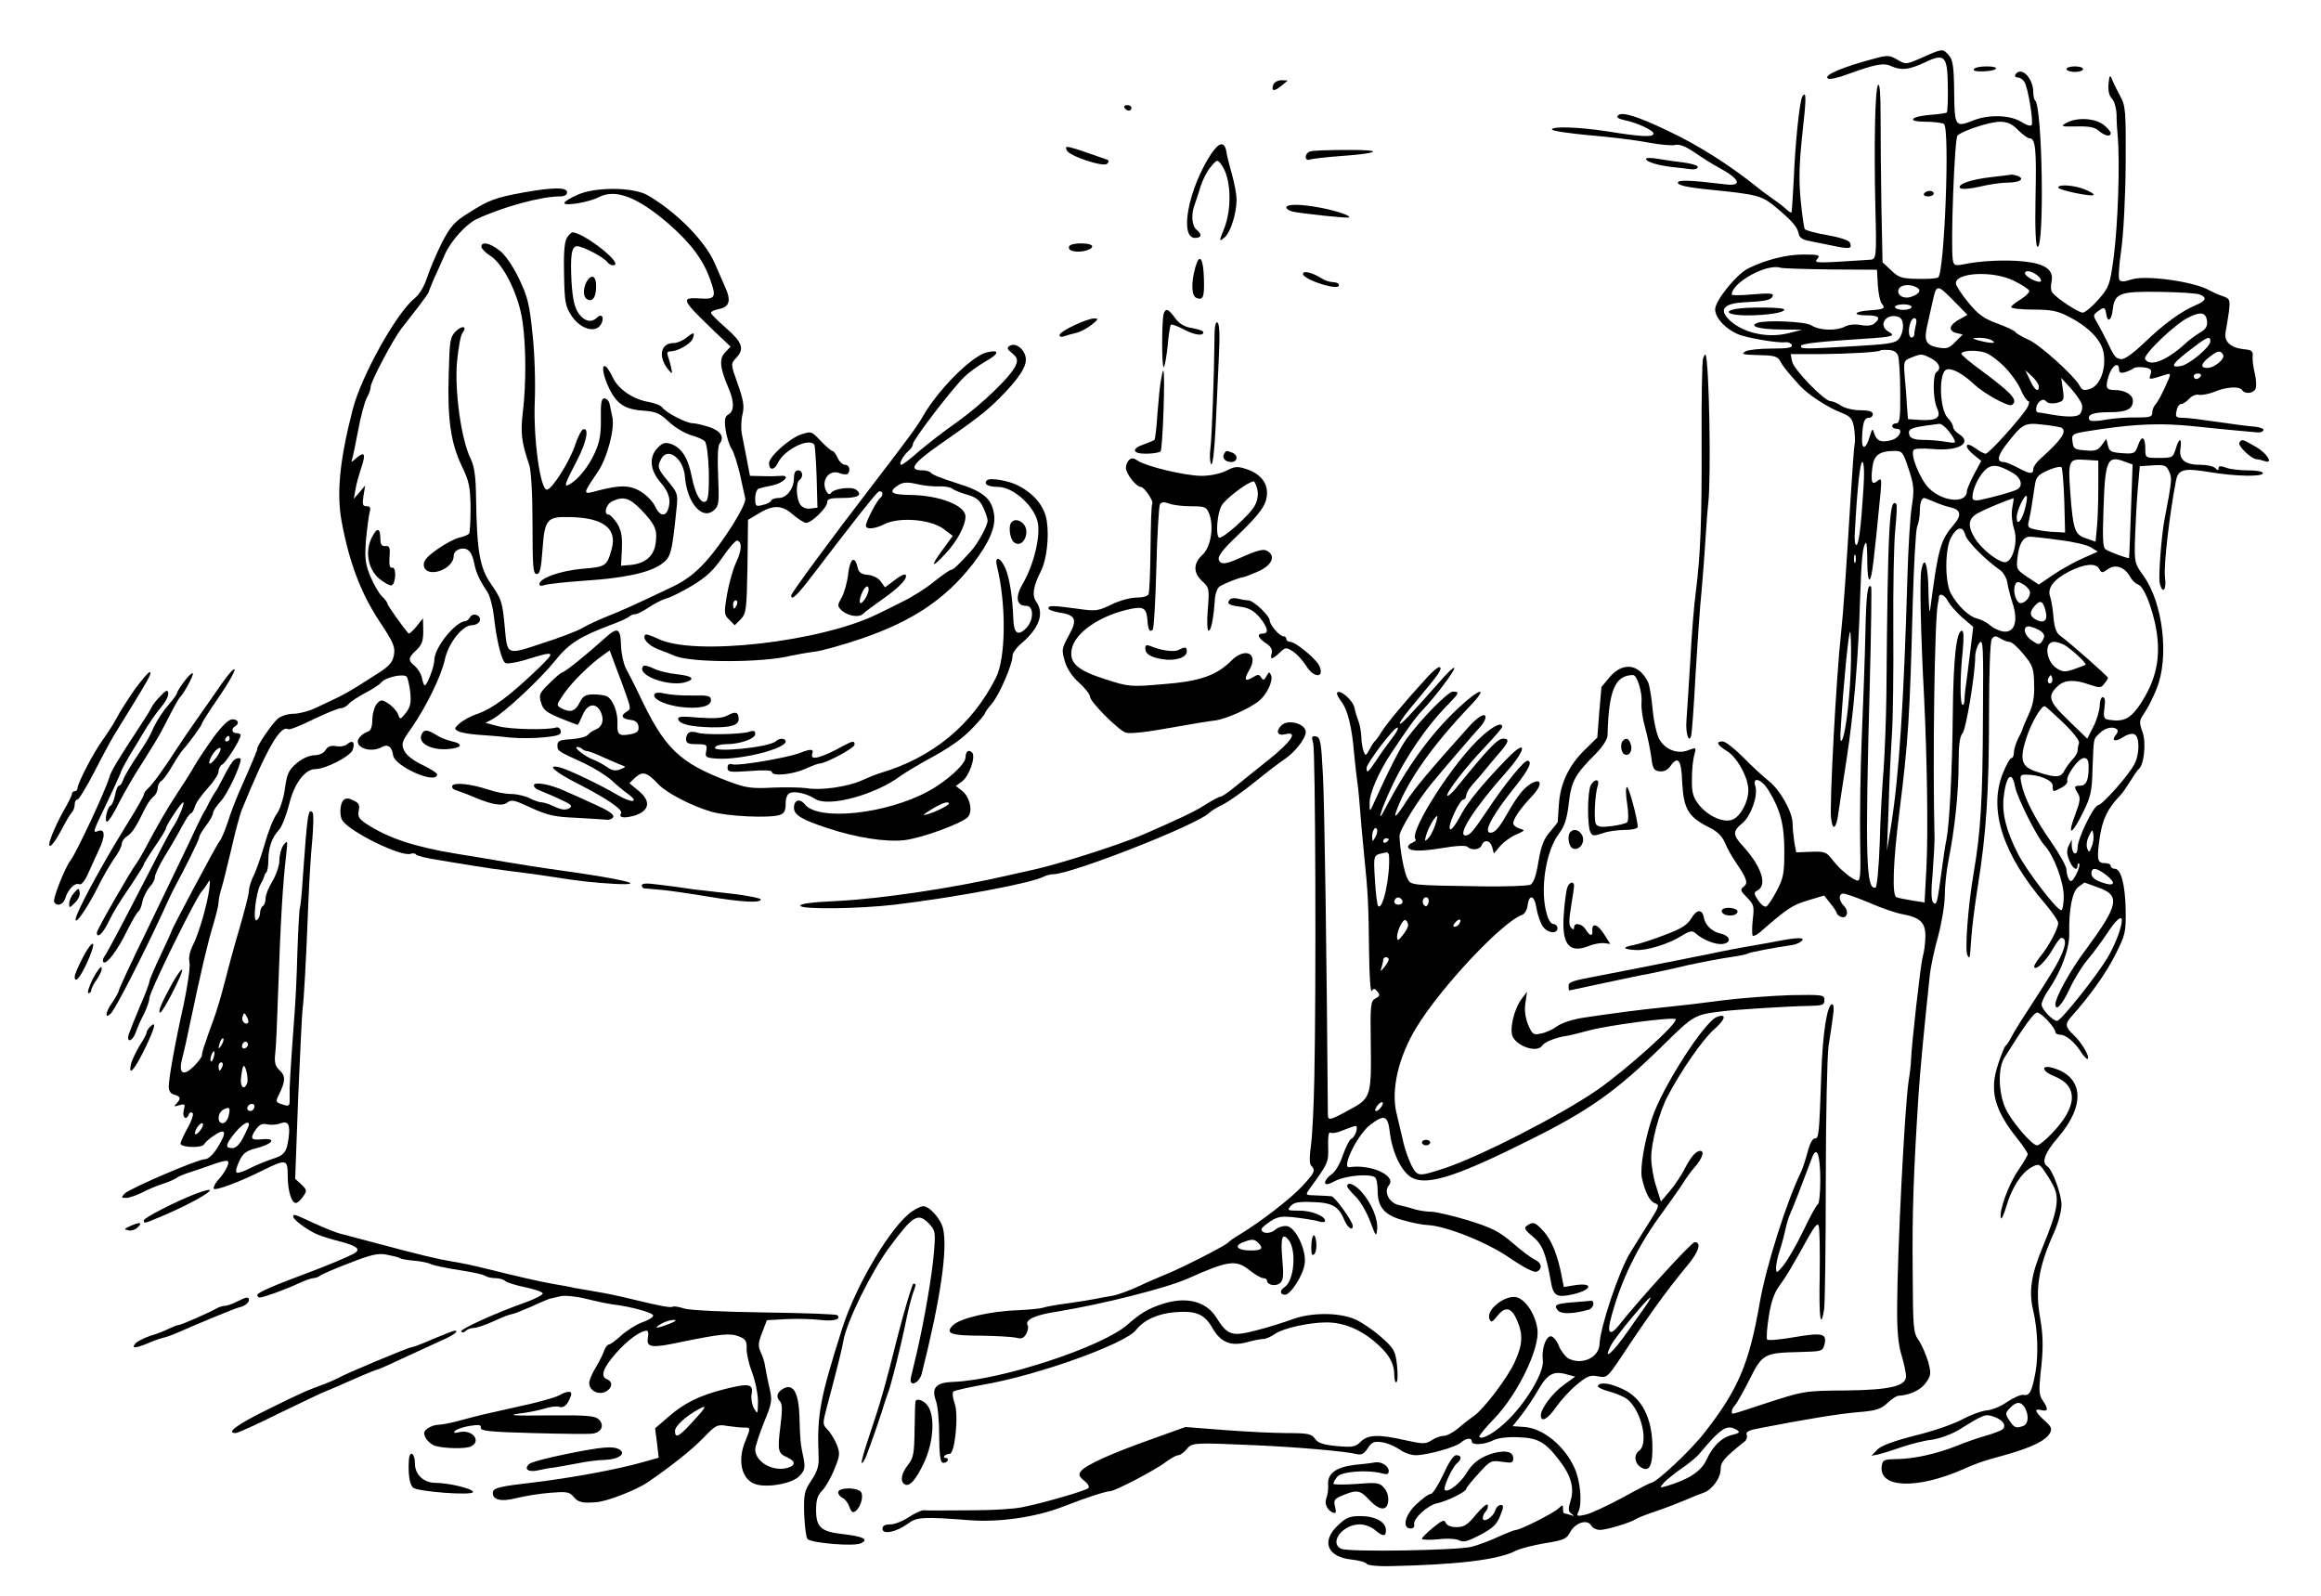 <?xml version="1.0"?>
<svg
    xmlns:rdf="http://www.w3.org/1999/02/22-rdf-syntax-ns#"
    xmlns="http://www.w3.org/2000/svg"
    xmlns:cc="http://web.resource.org/cc/"
    xmlns:dc="http://purl.org/dc/elements/1.1/"
    xmlns:svg="http://www.w3.org/2000/svg"
    xmlns:inkscape="http://www.inkscape.org/namespaces/inkscape"
    xmlns:sodipodi="http://sodipodi.sourceforge.net/DTD/sodipodi-0.dtd"
    xmlns:ns1="http://sozi.baierouge.fr"
    xmlns:xlink="http://www.w3.org/1999/xlink"
    viewBox="0 0 839 577"
    version="1.0"
  >
  <g
      transform="translate(0 577) scale(.1 -.1)"
    >
    <path
        d="m7e3 5584c-8-3-37-15-63-27-47-20-49-20-78-3-27 16-36 17-77 6-121-32-193-62-174-74 6-4 37 3 69 15 102 37 132 43 159 30 37-16 63-14 121 13 73 35 83 25 84-87 1-49-1-91-4-94-3-2-29-6-58-8-74-6-89-25-18-25 29 0 59-4 66-8 22-14 2-539-21-555-6-4-40-6-75-5-57 1-68 5-95 31l-31 29-4 201c-2 111-3 258-3 326 0 83-3 120-9 114-11-11-15-207-10-438 5-190 4-193-21-194-197-13-202-13-189 3 12 14 7 16-51 16-60 0-135-19-198-50-43-21-120-117-120-148 0-30 35-69 80-89 30-14 147-34 174-30 10 1 21-4 23-10 4-10-15-13-74-13-43 0-85-5-93-10-18-11-13-12 60-14 43-1 56-5 65-21 9-18 24-37 72-90 27-30 100-78 147-96 36-14 42-22 48-55 3-22 5-48 2-59-2-11-8-96-14-190-17-276-26-411-35-495-17-151-42-619-36-667 5-48 19-40 26 15 4 26 17 115 30 197 26 167 43 367 49 585 5 140 9 187 21 198 3 3 5-28 5-68 0-43 4-70 9-64 8 8 14 58 39 314 4 49 3 53-11 42-20-17-25-6-19 46 5 47 25 62 82 62 26 0 30-5 50-67 19-58 20-74 11-132-6-36-13-151-16-256-13-452-30-720-60-905l-14-85 6 155c2 85 8 205 12 265 4 61 6 232 5 380-1 149 2 310 7 359s7 91 4 94c-25 26-31-70-36-688-1-90-6-212-10-270-5-58-12-177-14-265-3-88-10-161-15-163-35-12-38 112-21 738 5 190 7 347 5 349-13 14-18-26-21-172-2-89-8-256-13-372-5-115-7-280-6-367 3-140 1-156-13-150-9 3-21 11-28 16-7 6-19 16-26 22-8 7-24 24-36 40-19 24-27 27-75 25l-53-2-7 38c-3 21-6 51-6 66 0 41-44 120-85 153-20 16-63 55-94 87-31 31-64 57-74 57-26 0-20-13 16-35 37-23 77-96 77-141 0-42-27-93-56-106-32-15-93 13-125 56-19 25-24 43-23 91 0 33 4 72 9 87 7 27 7 27-23 16-38-15-82 2-104 40-9 16-20 64-24 108-4 43-11 88-17 99-32 65-89 73-136 20-17-20-31-37-32-38 0-1-4-43-8-92l-7-91-48-47c-56-56-86-120-91-196-2-31-4-59-4-62-1-3-14-19-29-37-21-24-31-49-41-107-8-52-18-77-29-83-9-4-84-7-167-6-271 4-264 4-277 28-12 20-28 107-29 154-1 20 67 131 117 191 36 44 158 186 176 205 10 11 18 26 18 33 0 19-28 3-65-39-136-152-191-217-221-264-37-58-49-68-34-29 40 106 131 234 264 373 71 74 35 66-45-10-99-93-183-210-263-363-31-61-15-3 23 77 51 111 130 226 209 305 37 38 39 43 14 43-18 0-114-98-167-170-22-29-70-124-122-240-12-25-12-25-12 7-1 34 32 111 77 179 64 96 89 131 116 159 45 47 119 146 113 151-3 3-29-22-58-56-105-119-139-155-139-144 0 5 26 41 58 78 85 102 95 116 87 124-3 4-23-11-43-33-81-88-148-169-167-199-10-17-22-33-26-36-3-3-12-16-19-30-13-23-14-24-21-5-4 11-8 34-8 52-1 18-5 42-10 55s-12 35-15 50c-6 27-51 66-62 55-4-3 3-17 14-32 23-29 39-91 47-190 4-38 8-79 10-90s7-54 10-95 10-122 16-180c14-136 16-175 18-355 1-83 5-144 10-137 6 10 10 10 20-2s9-17-7-25c-17-9-19-22-17-158 3-189 0-202-67-239-82-45-88-47-88-21-4 552-12 1124-18 1227-6 118-9 135-25 138-15 3-17-1-10-25 8-28 11-883 4-1213-2-96-7-204-12-239-6-43-6-68 1-75 16-16 13-24-32-73-43-46-149-128-223-173-22-13-42-27-45-31-7-10-164-90-220-113-25-10-72-30-105-46-33-15-76-31-95-34s-46-8-60-11-59-10-100-16c-41-5-82-13-90-16s-49-7-90-9c-100-3-209-29-235-54-30-30-9-38 104-38 53-1 108-4 123-7 20-6 29-2 38 14 6 12 8 25 5 30-12 20 26 38 106 50 161 26 396 85 474 120 145 65 173 68 220 31 21-17 44-30 51-30 8 0 14-4 14-9 0-16 32-22 47-9 12 10 14 27 8 90-6 76 0 94 23 66 30-38 20-149-15-171-18-11-16-27 2-27 20 0 65 69 71 111 8 48-32 133-64 137-13 2-32-4-42-13-18-16-50-15-50 2 0 4 15 17 33 29 27 17 41 19 92 13 33-4 70-10 83-14 12-4 22-3 22 2 0 18-52 38-96 37-40 0-42 1-28 17 11 13 30 16 79 14 71-2 94-15 115-66 12-27 30-40 30-20 0 16-65 106-77 107-7 1-32 2-54 3-41 1-41 1-25 24 68 93 69 97 67 153-1 36 2 54 8 50s27 0 47 9c20 8 40 15 44 15 12 0-1-41-15-46-7-3-20-30-31-60-10-31-28-61-41-69-13-9-23-22-23-29 0-10 10-9 40 7 39 18 118 25 140 12 6-4 10-26 10-49 0-61 26-90 97-108 32-9 69-16 83-16 66-3 215-62 296-118 51-35 89-54 98-51 23 9 20 32-6 44-13 6-49 33-81 61-48 41-74 54-160 81-57 17-117 31-133 31-17 0-44 4-60 9s-42 12-57 15c-36 8-56 48-36 72 28 34-66 77-143 65-31-5 29 118 75 153 51 39 64 35 71-27 10-80 47-151 86-167 58-24 166 12 425 142 209 104 309 175 473 336 117 115 116 114 222 127 49 6 238 18 308 19 50 1 57 3 57 21 0 19-6 20-120 18-66-2-174-10-240-18-66-9-160-20-210-25-92-9-191-22-304-39-37-6-77-19-93-31-15-11-41-23-58-26-27-6-31-3-46 32-10 25-14 52-10 78l6 41-19-25c-28-36-46-113-32-139 20-36 90-57 106-30 8 12 49 29 85 34 14 2 49 11 79 19 71 20 309 51 318 42 12-12-176-181-282-255-133-92-430-244-557-285-92-30-94-29-116 12-10 20-25 62-31 92-7 30-18 74-23 97-20 84 7 202 72 309 89 146 310 381 382 407 9 3 18 18 20 33 5 44 25 39 32-8 4-24 14-53 22-65 16-26 54-31 54-8 0 8-7 15-15 15s-19 16-24 38c-25 86-3 226 44 288 21 28 29 53 36 110 9 80 22 104 97 179 25 25 42 52 43 66 4 164 27 218 92 219 15 0 34-62 31-99-2-20 4-61 13-91 8-30 18-77 22-105 5-43 9-50 29-53 16-2 29 4 39 17 29 42 41 26 44-58 5-94 22-123 92-159 34-16 51-33 62-57 7-19 27-54 43-77 38-56 42-71 24-84-12-9-10-15 13-38 25-25 27-32 21-80-3-29-3-55 0-58s15 3 27 13c97 85 117 98 171 114l60 18 23-29c13-16 23-32 23-35 0-4 7-10 15-13 22-8 30 20 11 39-20 20-21 45-2 45 8 0 50-15 93-33 43-19 96-37 118-41 66-12 85-30 85-79 0-23-4-58-10-77-8-31-40-317-42-373 0-12-4-47-9-77-14-99-40-607-41-810-1-89 4-141 16-179 9-30 16-64 16-76 0-35-57-49-215-51-152-1-153-1-303-50-56-19-104-34-107-34-9 0-5 19 8 32 6 7 30 49 52 93 46 92 53 95 182 98 78 2 82 3 88 26 10 41-6 45-107 28-51-9-96-13-100-9-3 4-1 41 6 84 8 52 20 86 38 110 23 31 42 62 109 183 19 33 30 45 33 35 4-8 5-88 4-178-3-157 3-202 16-125 3 21 6 229 6 463s5 454 10 490c6 36 13 84 16 108 4 24 3 42-3 42-18 0-34-103-39-245-8-231-9-240-24-240-8 0-19-21-26-50-7-27-18-59-23-70-52-106-127-342-150-475-38-218-77-311-196-464-49-65-178-186-197-186-3 0-50-24-104-54-54-29-114-57-133-61-31-7-33-5-25 11 14 31 7 110-14 157-36 80-113 144-181 149l-43 3 31 39c17 22 45 63 62 93 33 57 55 69 103 55l30-8-40-29c-41-29-84-86-84-111 0-27 25-14 55 30 17 24 50 61 75 81 37 31 49 36 77 30 31-6 34-3 78 62 106 160 170 249 244 338 42 50 53 85 27 85-12 0-202-209-276-303-27-34-40-27-30 15 35 142 98 273 195 403 28 39 60 84 70 100 10 17 28 41 40 55 29 33 38 60 21 60-16 0-35-23-59-70-10-19-32-53-50-74l-33-39-17 54c-10 30-18 77-18 104-1 52 29 166 59 222 49 94 128 207 168 242 42 37 47 59 10 45-46-18-199-257-235-368-27-82-43-179-36-213 12-53 28-85 47-92 17-6 16-11-14-59-18-29-52-82-75-120-40-64-109-270-111-331-2-48-64-77-113-51-10 6-26 26-34 45-7 19-21 35-29 35-18 0-34-47-29-86 6-39-51-140-120-211-46-47-98-79-110-67-2 3 22 33 55 67 83 86 162 248 156 318-5 51-38 106-72 119-39 14-115-42-102-77 6-15 10-13 30 12 28 35 51 29 71-20 21-49 19-86-9-147-25-57-113-172-149-197-12-8-37-27-55-43-18-15-42-28-53-28s-31-7-44-16c-22-14-30-14-94 0-96 22-136 21-162-5-19-19-29-21-87-16-49 5-68 11-79 27-12 17-25 20-100 20-47 0-149 5-227 11l-141 11-125-45c-144-51-234-92-252-114-10-13-8-19 11-35 14-11 20-22 15-27-11-10-167-55-239-69-27-6-106-11-175-11-138-1-158-1-181 0-9 0-33-11-54-25s-51-26-66-26c-20 0-29-5-29-16 0-22 50-12 91 18 33 25 54 26 226 13 105-8 239 11 338 50 79 31 153 55 168 55 17 0 165 77 202 106 18 13 37 24 44 24s21 10 30 21c20 25 24 25 251 15 155-7 326-22 364-32 17-4 27 1 40 21 15 23 23 26 52 22 19-3 47-15 63-26 16-12 42-21 58-21 42 0 145 29 163 45 19 17 40 20 40 5s47-12 78 4c16 8 52 13 90 11 71-2 98-17 149-84 42-54 55-100 40-147-9-29-8-37 4-46 11-8 10-9-4-4-10 3-21 6-23 6s-4 7-4 17c0 15-1 15-18-1-20-17-136-76-152-76-5 0-33-11-62-24-29-14-73-30-98-37-53-13-447-20-472-7-45 22 6 88 67 88 18 0 42-9 55-20 29-25 40-25 40-1 0 30-39 51-92 51-39 0-52-5-82-34-61-57-38-114 49-123 28-3 53-10 56-16 4-5 40-9 80-8 247 5 396 23 459 56 16 8 64 20 105 27 68 11 78 15 91 40 18 34 62 48 76 24 5-9 19-16 32-16 23 0 113 27 131 40 6 4 39 17 75 29s83 31 105 40c22 10 50 21 62 25 31 10 63 53 63 86 0 26 13 41 87 100 7 6 10 16 7 24-4 11 9 17 48 24 169 33 293 53 359 58 61 5 79 11 102 33 15 14 33 26 40 26 40 2 79 20 98 46 20 28 20 34 9 77-8 26-23 61-34 77-20 28-21 44-22 255-2 203 3 348 21 630 5 82 21 248 41 436 3 28 16 91 30 140 13 49 24 115 24 147s6 90 14 130c22 110 36 242 36 346 0 66 4 99 14 110 13 15 46 214 46 277 0 17 7 39 15 50 14 17 15-10 13-266-1-301-8-417-34-568-20-118-32-279-22-295 9-14 8-18 14 63 2 36 13 121 24 190 30 188 40 338 40 620 0 144 4 262 10 270 8 12 13 13 30 3 11-7 26-13 34-13s31-20 51-45c33-40 37-51 38-107 2-46-4-76-20-111-12-26-22-50-22-52 0-3-7-18-16-35-8-16-15-38-15-50 0-11-4-20-9-20s-19-25-31-55c-53-131 0-294 154-473 25-30 46-60 46-68 0-21-35-86-66-123-14-18-24-35-20-38 9-9 44 26 68 69 12 21 25 38 29 38 17 0 18-20 3-56-16-37-31-63-129-214-24-36-48-76-55-90s-16-27-20-30-16-32-27-66c-32-95-15-163 68-268 22-27 39-53 39-58 0-4-16-31-35-59-35-51-70-148-62-172 2-6 11 13 20 44 20 67 53 118 89 139 25 14 29 13 43-5 8-11 25-37 36-58 25-47 18-91-36-222-43-102-52-164-35-233 16-70 19-157 8-222-13-70-21-86-43-82-10 2-36-10-59-25-22-16-56-30-75-31-19-2-57-16-85-31-28-16-104-43-170-59-82-21-125-37-140-52l-21-22 25 5c14 3 51 15 83 26s82 24 110 27c29 4 71 20 97 35 93 58 96 59 128 48 34-12 47-33 29-47-7-4-32-14-57-21s-73-23-106-37c-77-30-154-47-219-48-46-1-50-3-53-27-9-78 128-83 296-9 47 21 69 29 147 50 97 27 151 53 165 80 9 16 5 24-20 46-35 32-38 44-10 37 24-6 25 5 4 35-13 19-14 36-8 95 11 90 10 139-1 202-19 105-6 186 50 310 15 33 27 78 27 100 0 39-33 128-52 140-21 13-8 49 39 103 101 117 93 220-18 252-45 13-41-12 5-30 88-35 84-111-9-207-23-24-46-43-53-43-19 0-94 88-115 135-25 57-27 143-4 181 72 115 107 164 119 164 15 0 66-55 66-71 0-5 8-9 18-9 21-1 51-26 75-63 10-16 21-27 24-24 8 8-23 60-51 86-31 29-32 40-8 67 65 72 125 156 158 222 37 73 39 81 38 165-2 91-17 147-40 147-8 0-14 5-14 10 0 6-9 10-19 10-30 0-32 12-21 91 10 69 29 107 76 156 7 7 22 29 35 50s26 40 30 43c19 14 28 94 14 134-13 36-12 42 6 68 11 15 32 56 45 89 46 113 23 309-47 407-33 46-34 48-31 142 2 52 6 131 10 175l7 80 47 3c43 3 49 0 59-22 11-24 11-29-17-176-11-57-22-207-17-227 10-44 26-25 19 23-5 39 17 231 40 347 8 41 29 46 119 31 96-16 195-18 195-4 0 6-24 10-54 10s-66 4-80 10c-19 7-26 6-26-2 0-9-3-9-12 0-7 7-30 12-53 12-56 0-79 18-73 58 6 42-5 41-17 0-10-32-12-33-60-33-49 0-50 0-50 32 0 45-13 52-26 14-11-30-13-32-57-29-40 3-47 6-52 28l-6 24-16-22c-13-19-23-23-59-20-40 3-44 6-47 31-4 31-5 30 103 46 130 19 221 22 329 11 55-6 128-13 161-16s68-6 77-7 18 3 20 8c2 6-13 11-32 13-19 1-79 9-133 17s-110 15-126 15c-25 0-28 3-23 25 2 14 10 25 17 25 6 0 20 9 29 19s25 17 35 14c10-2 35 3 56 11 42 18 91 21 100 6 10-16 42-12 49 6 3 9 2 33-3 53s-9 47-8 61c2 22-3 25-33 28-47 5-71 28-65 61 3 14 8 47 12 73 5 45 5 48-23 58-16 5-37 15-48 21-53 31-231 56-281 39-27-9-39-9-44-1-4 6-1 55 7 108 8 56 15 189 16 308 1 198 0 212-21 250-12 22-25 49-29 60-7 16-9 13-12-18-2-24 2-43 12-53 9-9 16-34 17-57 0-23 2-58 4-77 9-97 1-326-15-445-13-94-16-103-54-147-23-26-48-47-57-48-16 0-98 54-111 74-5 6-5 23-2 38 9 42-22 65-100 73-64 7-158 3-222-11-27-5-32-3-35 18-8 50 6 437 17 448 18 18 117 50 154 50 27 0 44-8 65-30 16-16 35-30 42-30 21 0 25-38 21-218-2-109 1-173 7-174 26-7 18 503-8 529-4 3-7 17-7 29 0 53-45 97-65 64-3-5 1-10 9-10s20-8 25-18c13-24 32-142 25-154-3-5-20 0-38 12-41 25-119 27-175 4-63-25-66-21-67 105-1 92-5 115-19 131-19 21-21 21-45 14zm-383-788l168-1 3-55c2-30 8-60 14-67 15-18 9-21-45-25-57-4-63-18-7-18 42 0 50-9 26-29-9-8-28-10-49-6s-44 2-57-5c-31-17-94-15-122 4-22 14-164 20-195 9-32-12 5-23 80-24l82-1-53-13c-78-19-171 4-217 55-30 33-10 53 56 57 80 4 102 8 107 23 4 10-11 11-72 6-42-4-76-4-76-1 0 44 128 114 177 97 7-2 88-5 180-6zm747-21c11-8 16-18 13-22-8-8-57 17-57 29 0 13 23 9 44-7zm-84-20c27-13 51-29 55-35 3-5-10-19-29-31-20-12-36-25-36-29 0-5 36-9 80-9 64 0 89-5 127-25 74-38 119-85 127-131 10-58-12-117-47-130-24-8-30-6-39 10-20 37-143 148-185 167-23 10-45 23-48 28s-33 19-66 31c-49 18-69 33-105 77-24 29-44 60-44 68 0 40 137 46 210 9zm-350-25c17-10 7-24-25-34-26-7-49 8-42 28 7 18 44 21 67 6zm134-49l48-49-23-13c-43-22-50-44-16-53l22-5-27-27c-22-23-31-26-63-20-45 9-52 25-36 90 6 28 14 62 17 76 14 64 16 64 78 1zm889 24c26-11 21-23-18-39-51-22-112-66-184-135-42-40-72-61-84-59-20 3-24 8-50 63-8 17-23 45-33 63-19 32-19 33 0 47 22 17 26 15 30-12 5-31 19-20 23 17 7 61 25 67 170 65 70-1 136-5 146-10zm-1043-45c0-5-13-10-30-10-16 0-30 5-30 10 0 6 14 10 30 10 17 0 30-4 30-10zm1068-50c2-19-4-30-25-42-15-9-37-25-48-35-71-66-133-91-151-61-9 14 107 126 156 150 45 23 64 19 68-12zm-1114 14c20-8 20-52 1-78-12-16-35-20-157-27-188-11-198-11-198 0 0 9 63 16 235 27 97 6 109 10 82 25-41 23-8 70 37 53zm62-26c-3-13-6-29-6-35 0-7-4-13-10-13-11 0-13 30-4 54 9 25 27 19 20-6zm274-58c12-8 11-10-5-9-11 1-31 5-45 9-24 8-24 8 5 9 17 0 37-4 45-9zm790-4c0-20-75-83-106-89-45-8-32 10 51 72 45 34 55 37 55 17zm-1129-51c4-11 8-71 8-132 1-94-2-113-14-113-8 0-15-4-15-10 0-5 7-10 16-10 26 0 11-33-19-41-37-10-53-3-62 24-6 20-7 19-16-10-14-48-30-51-28-6 2 55 8 73 25 73 8 0 14 6 14 13 0 9-14 14-44 14-25 0-56 7-70 16-14 10-32 17-39 17-22 0-134 115-139 144l-5 26h106c102 1 212 7 218 13 1 2 14 3 29 2 17 0 30-7 35-20zm383-39c23-23 50-60 60-83 10-24 23-43 28-43s3-10-3-22c-17-32-139-168-151-168-6 0-23 9-39 21-37 26-40 3-3-26l26-21-26-48c-14-27-26-55-26-61 0-46-85-40-136 9-32 31-69 120-57 139 3 6 31 7 70 4 93-9 146 22 93 55-11 7-20 18-20 25s-9 22-19 32c-30 30-34 164-5 175 19 7 59-14 101-54 35-33 123-81 135-74 25 16 3 41-109 124-40 29-73 57-73 61 0 12 52 15 84 5 17-5 48-28 70-50zm792 42c9-14-31-48-57-48s-24 15 7 39 40 26 50 9zm-1056-13c30-15 39-38 20-50-14-9-13-98 2-130 16-35-1-46-61-43l-44 3-4 50c-1 28-5 75-8 106-4 53-3 56 23 66 37 15 39 15 72-2zm680-41c0-11 6-14 23-9 12 4 25 10 30 14 4 4 21 5 38 3 24-4 28-8 23-25-7-21-9-21 56-1 19 6 19 4-4-46-13-29-29-57-35-63s-11-19-11-29c0-15-9-17-57-17-32 1-82-3-111-8-29-6-55-6-58-2-12 20 11 29 70 29 64 0 86 11 86 42 0 21-29 38-64 38-33 0-37 8-23 53 12 37 37 51 37 21zm-290-61c0-24-16-13-32 23l-17 36 25-23c13-12 24-28 24-36zm585 37c-3-5-10-10-16-10-5 0-9 5-9 10 0 6 7 10 16 10 8 0 12-4 9-10zm-430-100c4-12 1-28-6-36-11-13-51-13-129 2-8 1-18 3-22 3-13 1-9 28 5 40 10 8 16 8 25-1 6-6 22-8 38-4 25 7 26 10 21 48l-6 42 34-37c18-20 36-46 40-57zm-495-83c8-7 21-23 29-36 13-24 13-24-25-18-22 4-58 7-82 7-29 0-44 5-49 15-8 22 1 28 55 36 26 3 49 7 52 7 3 1 12-4 20-11zm422-3c21-13 0-44-76-112-14-12-26-29-26-37 0-20-13-19-57 5-21 11-43 20-50 20-26 0-23 22 9 63 59 76 66 80 133 72 32-3 63-9 67-11zm133-214c0-52-2-118-5-146l-5-52-34 12c-41 13-47 30-57 162-9 121-6 126 53 122l48-3v-95zm99 90l25-9-6-168c-3-92-6-169-7-170-3-3-69 21-84 31-11 6-12 39-8 153 6 173 14 189 80 163zm-948-97c-9-142-17-203-26-203-5 0-7 21-5 48 9 164 19 252 27 252 6 0 8-37 4-97zm539 58c32-18 40-49 15-61-16-8-88-28-132-37-21-4-28-1-28 10 0 26 20 71 43 95 24 26 49 24 102-7zm187-101l3-115-34 2c-18 0-49 4-68 8-32 6-35 9-29 33 6 25 10 50 22 130 4 28 12 36 47 52 23 10 45 15 49 11 3-3 8-58 10-121zm-142-29c-12-45-30-64-30-31 0 24 29 85 36 77 3-3 0-23-6-46zm-328 25c18-8 45-17 59-20 37-8 41-28 12-62-49-57-57-85-86-309-2-16-5 14-6 67-1 98-15 137-26 75-6-31-2-228 10-452 11-224 15-488 9-613l-7-134-45 7c-24 4-50 9-57 12-16 6-12 128 11 308 32 254 38 352 48 748 4 142 11 269 16 283 6 14 10 40 10 58 0 28 6 46 16 46 2 0 18-6 36-14zm282-22c-4-21-1-52 6-74 17-50-6-127-36-122-28 5-83 50-105 86-28 46-25 73 14 93 24 13 101 45 125 52 2 1 0-15-4-35zm-170-97c5-22 73-91 125-127 12-8 24-28 27-45 2-16 11-50 19-75 21-63 8-106-30-103-15 1-37 11-49 21-12 11-33 22-48 26-31 7-71 46-96 91-22 42-22 160 1 203 21 38 42 42 51 9zm340-19c50-6 102-18 115-27l24-15-54-24c-30-13-78-40-106-59l-53-36-41 27c-40 27-41 29-36 72 5 48 21 74 45 74 9 0 56-5 106-12zm-737-80c-3-7-5-2-5 12s2 19 5 13c2-7 2-19 0-25zm881-24c9-16 11-16 32-1 27 19 61 7 80-28 7-13 20-25 29-28 24-6 63-116 70-197 8-86-11-157-62-235-36-53-59-65-113-57-19 3-21 8-17 43 4 25 2 39-6 39-6 0-11-15-11-32-1-18-11-52-23-75l-22-43-68 66c-73 70-78 89-35 127 24 20 59 21 112 2 36-12 41-12 52 3 8 9 14 19 14 22 0 5-139 128-174 153-13 9-20 30-23 66-2 28-8 62-12 74-12 31 13 63 70 92 54 27 95 31 107 9zm-251-80c6-17-14-44-33-44-16 0-29 43-20 65 5 13 10 14 26 5 12-6 24-18 27-26zm-296-36c6-13 29-39 51-59l41-35-13-105c-7-57-14-113-16-124-1-11-3-29-3-39-1-11-4-16-8-13-8 9-8 105 2 195 4 47 4 72-3 72-20 0-31-100-33-301-2-204-12-398-23-454-4-16-11-66-17-110-16-119-18-130-31-117-7 7-8 41-2 104 4 51 7 109 7 128-7 283 0 787 12 848 2 9 4 20 4 25 2 15 21 6 32-15zm354-39c8-32-7-44-35-29-24 13-25 28-3 52 19 21 29 15 38-23zm-17-71c14-12 15-18 3-37-8-12-13-12-35 3-34 22-36 61-3 50 12-3 28-11 35-16zm-687-105c-2-114-17-253-31-285-8-17-9 0-5 57 10 157 28 335 33 331 2-3 4-49 3-103zm769 57c25-13 85-69 79-73-2-1-21-9-42-16-33-11-41-10-62 3-40 26-47 96-10 96 9 0 25-5 35-10zm-44-137c-10-10-19 5-10 18 6 11 8 11 12 0 2-7 1-15-2-18zm44-147c37-36 59-65 55-73-3-8-5-20-5-27s-8-21-19-32c-10-11-24-30-30-42-13-24-33-24-106 1-48 17-55 42-30 120 18 55 55 119 67 114 4-1 34-29 68-61zm-2427-53c-16-21-42-57-57-80-31-46-36-50-36-29 0 17 98 146 111 146 6 0-2-17-18-37zm2620 30c4-3 2-12-5-20-17-21-2-26 26-8 14 10 33 15 41 11 20-7 20-72 0-109-20-39-116-147-130-147-16 0-75-121-75-154 0-32-20-25-21 7v22l-11-22c-8-16-7-30 2-53 12-30 30-41 30-18 0 6 3 9 6 6 3-4-2-21-11-39-13-24-19-29-26-18-5 8-9 24-9 35 0 12-25 57-55 100-60 86-98 161-108 212-6 28-4 32 16 32 48 0 97-20 97-40 0-24 1-24 32-7 14 7 23 18 21 24-6 18 40 83 60 83 13 0 17-8 17-34 0-47-9-66-31-66s-23-4-7-29c9-15 7-30-10-74-30-79-15-79 25 1 30 60 35 77 37 162 5 118 2 106 26 130 20 20 50 26 63 13zm-369-206c7-39 80-184 106-212 34-36 70-132 70-185 0-28-4-50-9-50-16 0-125 142-157 205-42 82-58 145-51 205 9 78 30 96 41 37zm-891-14c43-70 57-124 57-220 0-80-3-97-28-144-15-29-32-54-38-56s-19 8-29 23c-16 25-16 28-1 36 35 20 13 86-52 158-39 42-40 55-3 85 31 27 57 100 46 134-11 36 23 25 48-16zm-1422-170c-10-17-10-16-11 3 0 23 13 41 18 25 2-6-1-18-7-28zm2590-33c-8-22-10-23-16-7-4 10-2 30 6 45 12 25 13 25 16 7 2-12 0-32-6-45zm-2541 26c0-3-4-8-10-11-5-3-10-1-10 4 0 6 5 11 10 11 6 0 10-2 10-4zm1-58c5-73-22-200-39-183-4 3-9 46-12 95-5 95-8 89 43 99 4 0 7-5 8-11zm2594-72c37-30 28-42-19-25-23 8-36 19-36 31 0 25 19 22 55-6zm-30-44c81-29 74-63-47-227-54-72-108-170-108-195 0-28 24-3 51 55 16 35 46 84 66 107 20 24 52 67 71 96 31 47 52 65 52 45 0-26-26-93-53-137-40-66-167-226-181-226-16 0-56 42-56 59 0 9 11 33 25 53 46 67 76 149 75 203-2 88 11 154 34 170 11 8 21 15 21 15s23-8 50-18zm-2515-53c0-5-7-9-15-9-15 0-20 12-9 23 8 8 24-1 24-14zm93-5c-4-10-9-12-15-6-12 12-1 35 12 27 5-3 6-13 3-21zm-73-78c0-8-9-24-20-37-16-20-19-21-20-7 0 25 22 68 31 62 5-3 9-11 9-18zm185 5c-3-6-11-11-17-11s-6 6 2 15c14 17 26 13 15-4zm-255-129c0-5-7-17-16-28-14-17-15-17-10-1 3 10 6 23 6 28s5 9 10 9c6 0 10-4 10-8zm-30-537c-7-9-15-13-18-10-3 2 1 11 8 20s15 13 18 10c3-2-1-11-8-20zm1590-262c0-45-4-83-8-85-5-1-29-46-54-98s-58-108-72-125c-24-28-25-29-26-8 0 12 6 42 14 65 8 24 17 59 21 78s11 41 15 50c7 13 51 127 80 205 17 46 30 13 30-82zm-2032-225c21-21 13-28-27-28-47 0-62 16-29 29 32 13 42 13 56-1zm1390-244c-18-25-40-56-48-68-60-87-99-121-66-58 15 30 133 172 142 172 3 0-10-21-28-46zm1382-353c15-29 12-58-6-65-26-10-33-7-50 19-16 24-16 27 1 45 23 25 41 25 55 1zm-1041-80c12-8 8-11-15-17-40-9-73-41-95-90-19-42-65-72-143-95-28-8-28-8-10 13 11 11 39 34 64 51s53 40 62 51c80 96 101 109 137 87z"
    />
    <path
        d="m6273 4653c-46-9-21-23 40-23 76 0 137 10 137 21 0 9-135 10-177 2z"
    />
    <path
        d="m7135 5520c-4-6 10-9 35-8 53 2 63 18 11 18-22 0-43-4-46-10z"
    />
    <path
        d="m7470 5520c0-5 14-10 30-10 17 0 30 5 30 10 0 6-13 10-30 10-16 0-30-4-30-10z"
    />
    <path
        d="m4603 5465c-9-25 2-27 28-6l24 20-23 1c-12 0-25-7-29-15z"
    />
    <path
        d="m6515 5421c-10-17-26-172-31-301-3-63-7-116-8-118-2-1-10 3-17 10-8 8-30 25-49 38-19 14-42 30-50 37-105 85-223 160-337 213-105 50-160 67-174 53-7-7 0-12 22-17 49-10 110-39 106-50-4-13-48-10-172 10-100 15-195 18-195 6 0-5 61-14 136-21 74-6 170-18 211-26 42-8 86-12 98-9 16 4 38-5 72-28 26-18 64-42 83-52 82-44 91-71 23-62-114 14-162 16-167 8-6-11 28-19 119-28 168-17 183-21 233-62 61-51 79-72 84-97 2-13 14-22 38-26 19-4 59-12 89-18 58-12 67-10 58 12-3 8-36 19-81 27-42 7-79 17-82 22s-10 52-15 106c-7 73-5 132 6 236 15 133 15 160 0 137z"
    />
    <path
        d="m4065 5380c3-5 10-10 16-10 5 0 9 5 9 10 0 6-7 10-16 10-8 0-12-4-9-10z"
    />
    <path
        d="m7470 5326c-23-13-20-14 37-13 46 1 66-3 80-16 21-18 43-23 43-8 0 5-12 19-26 30-31 24-96 28-134 7z"
    />
    <path
        d="m4377 5212c-81-124-115-302-57-302 24 0 26 13 5 30-17 14-20 57-6 92 5 13 14 42 21 64 7 23 23 55 36 70 23 28 25 28 38 10 36-45 41-160 10-235-18-44-18-47 5-27 20 19 41 86 41 135 0 16-7 56-16 88s-19 70-21 86c-7 37-26 34-56-11z"
    />
    <path
        d="m3856 5227c8-21 133-62 146-49 8 8 7 13-3 16-151 53-151 52-143 33z"
    />
    <path
        d="m4738 5223c-10-2-18-11-18-20s6-13 14-10 58 9 113 13c144 10 157 23 23 22-63 0-123-2-132-5z"
    />
    <path
        d="m5950 5196c0-11 43-24 97-30 27-3 54-6 59-7 20-3 35 1 30 10-3 4-27 11-53 14-27 3-67 9-90 13-24 4-43 4-43 0z"
    />
    <path
        d="m7200 5130c-75-8-128-27-114-40 5-5 34-3 69 5 33 8 79 15 102 15 44 0 64 13 37 24-9 3-19 5-22 5-4-1-36-5-72-9z"
    />
    <path
        d="m7440 5092c0-9 121-34 128-27 3 3-11 12-31 20-39 16-97 20-97 7z"
    />
    <path
        d="m1891 5074c-100-18-126-28-196-73-52-32-66-48-97-107-19-38-43-94-53-124-11-34-28-64-46-78-66-53-193-281-224-402-47-182-59-303-40-405 27-147 69-257 134-357 54-81 60-96 55-126-5-26-17-40-58-66-112-72-112-72-225-125-25-12-61-21-80-21-20 0-45-8-57-18-20-17-74-96-74-108 0-6-8-26-60-144-16-36-37-90-46-120-10-30-23-62-30-70-12-15-174-319-174-326 0-2-18-41-40-88-22-46-40-89-40-94 0-6-15-46-34-89-18-43-36-88-40-100-11-35 13-28 25 6 6 17 19 47 30 67 10 21 19 46 19 56 0 23 172 372 191 388 3 3 11 14 18 25 10 18 11 16 8-15-7-56-37-161-58-203-13-25-18-48-14-66 3-15-6-80-20-147-33-148-55-272-55-302 0-15 7-26 20-29 23-6 25-14 8-32-11-11-9-12 10-6 21 6 22 4 16-19-6-26 10-38 19-13 2 6 8 8 13 4s-4-31-20-58c-15-28-26-53-23-55 12-13 76-13 84-1 4 7 19 21 33 30 47 33 53 17 15-43-15-24-33-40-44-40-26 0-270-105-290-124-14-15-13-16 5-16 11 0 37 9 59 20 21 11 54 25 74 31s41 16 47 20c6 5 31 16 55 23 24 8 62 21 84 29s43 13 48 10c9-5-9-41-36-70-11-13-17-26-14-30 8-7 92 24 180 68 81 40 87 39 87-20 0-58 15-104 32-99 6 2 18 14 25 25 13 19 12 23-8 42l-22 20 11 298c7 164 14 307 16 319 4 22 13 178 21 390 3 73 9 172 14 220 4 49 5 93 1 97-16 18-19-4-36-243-3-52-8-98-10-101-2-4-6-76-9-160-2-85-7-183-10-219-16-217-19-269-18-303s-1-37-20-31c-31 9-32 11-19 37 24 48 25 68 3 88-16 15-20 28-16 62 3 23 7 119 10 212 10 287 17 396 30 510 5 46 5 49-10 31-8-11-15-36-15-55 0-20-12-54-25-76-14-22-25-50-25-62s-4-25-10-28c-5-3-10-15-10-25s-5-22-12-26c-15-10-4 95 13 128 7 12 13 26 14 30 0 3 3 10 7 14 5 4 8 24 8 45 0 45 13 82 39 110 10 11 26 52 36 91 18 75 57 128 95 128 37 0 128 47 135 70 9 27 0 37-20 20-8-7-26-10-41-7-18 3-29-1-37-14-7-12-24-19-42-19-18-1-43-12-63-29-28-24-35-38-42-92-5-35-18-75-29-90-12-15-32-66-45-113-14-47-32-99-41-115-8-17-15-39-15-51 0-11-16-73-35-138-19-64-43-153-54-197s-29-104-40-133c-10-29-20-54-20-55s-4-15-10-30c-6-16-11-34-11-41s-14-25-30-41c-39-38-56-25-41 31 6 22 20 84 31 139 36 171 61 278 81 343 10 34 19 70 19 79s4 30 9 47c6 17 22 83 37 146 14 63 32 129 39 145 89 218 139 306 167 289 4-3 45 13 91 36 46 22 90 40 99 40s21 7 29 16c7 8 34 26 59 39s52 30 59 39c15 18 79 32 91 20 4-5 10-30 13-57 4-38 0-53-16-74-20-25-21-25-28-5-4 11-20 29-34 38-24 16-28 16-42 1-8-8-16-34-17-56 0-29-6-43-17-46-10-3-23-12-29-20-27-32 34-60 79-36 23 13 38 2 42-29 6-41 159-108 159-69 0 5-24 20-53 34-34 16-58 35-66 52-11 24-9 32 27 82 54 79 107 187 120 247s64 124 98 124c12 0 25 7 28 15 7 20-23 33-35 14-4-8-12-14-16-14-37-2-113-96-113-141 0-25-29-99-36-91-2 2-7 15-9 28-3 13-14 31-25 41-26 21-25 30 5 58 20 19 25 33 25 69l-1 46-24-30c-13-16-26-27-28-25-19 21-77 102-77 109 0 4-9 16-19 25-11 10-29 42-42 72-19 47-21 66-16 132 4 42 10 87 13 100 5 17 2 22-11 22-14 0-16 6-11 38l6 37-20-24-21-24 6 34c3 19 13 54 21 78 17 51 12 61-18 35-18-16-20-16-15-3 3 9 13 57 22 105 9 49 23 101 31 116 8 14 14 32 14 40 0 18 79 168 110 209 14 18 42 54 63 81 20 26 37 50 37 53s9 24 19 48c11 23 28 62 39 87 21 48 75 108 113 127 93 44 234 83 302 83 17 0 27 5 27 15 0 19-53 18-159-1zm-994-3001c-11-10-26 8-20 23 5 15 7 14 15-1 6-9 7-19 5-22zm-96-80c-12-20-14-14-5 12 4 9 9 14 11 11 3-2 0-13-6-23zm94-4c-10-15-25-10-19 6 4 8 10 12 15 9s7-10 4-15zm-122-39c-3-12-8-19-11-16-5 6 5 36 12 36 2 0 2-9-1-20zm31-35c-4-8-8-15-10-15s-4 7-4 15 4 15 10 15c5 0 7-7 4-15zm89-61c-10-26-25-14-22 19 2 17 5 36 8 42 7 13 21-44 14-61zm27-82c0-13-12-22-22-16s-1 24 13 24c5 0 9-4 9-8zm-94-37c-4-14-13-25-21-25-21 0-19 37 2 49 23 12 27 8 19-24zm217-80c-7-50-15-61-61-75-20-7-56-21-79-33s-45-19-48-15c-4 4 1 22 10 41 13 28 25 37 59 46 61 15 78 38 25 33-43-4-47 2-23 37 12 16 22 21 39 17 13-3 34-2 47 3 30 11 38-3 31-54zm-315 35c-7-11-16-20-21-20-4 0-3 9 3 20s15 20 20 20c6 0 5-9-2-20zm172 15c0-3-9-24-20-45-13-26-27-40-40-40-26 0-25 11 2 46 29 38 58 57 58 39z"
    />
    <path
        d="m2088 5066c-26-11-48-25-48-30 0-12 89 3 124 21 61 32 140 1 253-96 80-70 125-130 150-201 23-63 19-72-32-69-77 5-74-2 49-120l57-54-20-21c-22-23-19-56 13-130 21-49 20-83-1-94-13-8-15-19-10-56 4-25 13-56 22-69 8-12 21-54 30-92 8-39 17-77 19-86 6-22-80-159-143-229-39-43-74-69-120-91-132-63-187-88-241-109-30-12-68-30-85-40-16-10-81-35-144-55-130-43-127-45-136 55-9 95-11 102-50 159-41 59-51 119-54 306-1 85-6 119-21 150-33 69-57 242-48 347 5 50 13 97 20 105 19 24-2 28-25 5-20-21-22-34-25-156-5-164 8-249 48-332 26-54 30-75 31-148 0-47-2-89-5-94s-19-12-35-15c-17-4-53-23-81-43-38-27-50-42-48-58 7-49 108-16 108 35 0 22 36 35 54 19 8-6 17-26 20-45 7-35 18-60 48-105 9-14 19-52 23-85 10-92 29-167 43-172 7-3 36 2 65 10 117 36 119 35 52-30-102-98-165-145-221-164-21-7-49-22-62-33-20-18-21-21-6-29 9-5 42-11 73-13s82-6 115-10c32-3 88-3 123 1 53 5 63 10 60 23-2 10-10 15-18 12-30-9-164-7-208 5l-46 12 26 14c42 23 171 143 225 210 50 63 90 88 204 131 30 11 59 24 64 29 6 5 16 9 23 9 6 0 29 11 49 25 21 14 49 28 63 32 14 3 56 24 93 46 51 31 77 55 110 103 24 35 48 62 53 60 18-5 17-34-4-79-12-25-26-77-33-116-11-67-11-73 8-91l20-20 22 22c20 22 21 35 24 191l2 168 32 19c57 36 89 36 129 1 20-17 42-31 49-31 20 0 76 55 76 74 0 13 11 16 54 16 58 0 75 10 52 29-16 14-82 5-92-11-4-6-10-5-15 3-24 38 6 84 45 69 13-5 27-6 30-3 12 12 6 33-9 33-9 0-21 11-27 25s-15 25-19 25-23 16-42 36c-34 36-34 36-73 23-42-15-114-80-114-103 0-27 19-27 32 1 23 48 114 93 132 65 2-4 6-57 8-117l3-110-24-3c-15-3-30 3-38 14-15 21-17 80-3 89 15 10 12 35-5 35-10 0-15-10-15-28 0-38-26-72-55-72-13 0-25-4-27-9-1-5-15-13-30-16-26-7-28-5-28 24 0 17 6 33 13 35 6 2 30 8 51 12 40 9 65 37 30 34-11-1-40-2-66-1l-47 1-11 58c-6 31-14 73-18 92s-3 52 2 72c7 30 4 50-17 110-26 72-26 73-6 94 31 33 23 56-36 108-30 26-55 51-55 55 0 5 13 11 29 14 38 8 45 30 22 80-10 23-27 62-38 87-36 81-139 185-243 245-52 29-189 30-252 1zm576-1481c-4-8-8-15-10-15s-4 7-4 15 4 15 10 15c5 0 7-7 4-15z"
    />
    <path
        d="m6955 5070c-3-5 3-10 14-10 12 0 21 5 21 10 0 6-6 10-14 10s-18-4-21-10z"
    />
    <path
        d="m4650 5020c0-5 10-12 23-15 32-7 200-25 204-21 7 6-45 24-103 35-74 14-124 14-124 1z"
    />
    <path
        d="m2048 4908c-8-15-11-61-9-133 2-100 5-113 28-148 36-52 94-63 109-22 8 21-3 32-18 17-20-20-46-14-67 16-14 21-21 50-25 113-5 95 0 129 20 129 21 0 97-40 110-58 6-8 17-13 25-10 27 10-113 118-152 118-4 0-14-10-21-22z"
    />
    <path
        d="m1740 4878c1-7 15-22 33-33 48-31 103-143 116-238 13-93 13-224 1-327-9-74-5-108 23-190 7-21 12-105 12-215 0-153 2-180 15-180 12 0 16 19 21 88 8 110 16 120 97 118 123-2 174-41 153-116-17-62-21-64-107-71-78-7-154-34-154-55 0-7 7-8 18-4 9 4 75 11 145 16 143 9 235 29 278 60 34 24 38 37 55 205 5 47 3 53-30 93-39 47-41 53-26 82 24 45 81 2 86-65 8-95 63-158 105-120 18 16 19 28 15 123-3 65-1 110 5 117 19 23 5 46-36 60-22 7-49 14-60 14-24 0-95 37-110 56-5 8-28 17-50 21-55 9-109 45-129 87-9 19-21 38-26 41-18 11-10-35 14-83 28-55 58-73 128-77 39-3 55-10 85-39 21-20 56-41 78-48 22-6 45-16 52-22 16-14 22-201 7-216-17-17-40 19-53 85-13 68-36 106-75 120-22 7-30 5-48-13-33-33-29-82 10-126 31-35 39-67 26-100-10-25-31-19-45 12-7 16-28 39-48 52-40 27-77 28-158 7-59-16-59-17-1 69 33 49 60 152 52 194-3 14-7 35-10 48-2 12-11 22-19 22-11 0-14-16-13-72s-4-85-21-123c-22-50-61-99-93-116-21-12-18-1 29 89 33 64 44 117 21 110-6-2-19-26-28-54-19-60-85-164-103-164-24 0-49 182-44 316 3 67 0 174-8 246-11 111-18 136-50 203-22 45-50 86-70 100-34 27-65 33-65 13zm577-950c52-54 60-74 53-122-6-46-38-73-90-78l-35-3 3 60c2 47-2 67-17 93-12 17-25 32-31 32-19 0-10 37 13 48 40 19 62 13 104-30z"
    />
    <path
        d="m3865 4880c-3-6 0-13 9-16 23-9 69 0 74 14 5 15-74 17-83 2z"
    />
    <path
        d="m4321 4804c-16-57-14-104 4-111 24-9 29 2 27 69-2 76-16 95-31 42z"
    />
    <path
        d="m4710 4780c0-12 47-34 98-45 20-4 32-3 32 4 0 6-9 11-20 11-12 0-31 6-43 14-33 21-67 29-67 16z"
    />
    <path
        d="m2120 4751c-14-28-12-58 5-64 19-8 30 11 30 50 0 37-18 44-35 14z"
    />
    <path
        d="m4207 4638c-8-22-8-203 0-195 4 5 10 39 14 78 3 38 9 72 11 75 3 3 23-4 44-15 40-22 74-27 74-12 0 5-18 11-40 15-28 4-46 15-62 36-24 33-33 37-41 18z"
    />
    <path
        d="m3883 4594c-29-13-53-29-53-35 0-7 7-8 18-4 9 3 29 9 43 12s39 16 55 29c25 20 26 23 9 23-11 0-44-11-72-25z"
    />
    <path
        d="m4390 4538c-1-114-9-349-15-393-3-22-1-46 3-53 5-8 12 46 16 130 4 79 9 195 12 259 4 80 2 119-5 123-8 5-11-16-11-66z"
    />
    <path
        d="m2481 4549c-13-10-33-19-46-19-47 0-57-49-20-95 16-19 16-19 11 7-3 14-9 33-12 42-4 11-1 16 10 16 26 0 73 27 80 46 9 24 4 25-23 3z"
    />
    <path
        d="m3650 4520c-11-7-10-12 9-27 18-15 21-23 13-43-15-38-123-142-213-206-45-31-106-79-137-105-30-27-59-49-64-49-11 0 6 33 26 50 9 7 16 18 16 25 0 15 138 195 184 241 17 17 53 43 81 59 48 27 49 43 1 31-55-14-176-136-230-231-18-33-56-84-191-260-137-178-285-379-285-387 0-22 22 0 85 83 136 178 219 284 230 291 5 4 12 2 14-3 2-6-1-14-6-18-12-7-53-86-53-101s33-12 66 5c55 28 173 18 219-20l29-22-38-52c-44-60-39-67 11-13 42 44 73 102 73 135 0 40-94 77-202 78-69 1-79 11-38 37 15 9 32 10 66 2 25-6 61-9 79-8s39-3 47-8c7-6 32-16 54-22 32-9 46-20 58-46 9-19 16-40 16-48 0-18-35-83-61-111-43-48-64-67-71-67-5 0-32-19-61-42-29-24-80-56-113-72-32-16-71-36-87-43-203-103-673-157-800-91-22 10-41 17-44 14-13-12 9-38 44-52 21-8 49-19 63-25 59-25 319-25 420 1 19 4 56 11 82 14 27 3 107 25 179 50 181 63 298 142 396 268 60 78 84 135 76 181-9 56-39 81-136 111-48 15-89 31-92 37-4 5-17 9-30 9-54 0-36 25 70 99 120 83 161 115 206 160 71 71 101 116 97 147-4 32-37 57-58 44z"
    />
    <path
        d="m6156 4473c-3-10-6-144-5-298 1-286-4-413-21-545-6-41-15-154-20-250-6-96-12-194-14-217-3-43 9-81 17-53 3 8 10 107 16 220 7 113 16 250 22 305 5 55 11 138 14 185s7 105 10 130c11 98 3 523-10 538-2 2-6-5-9-15z"
    />
    <path
        d="m4197 4398c-4-18-9-73-13-123-3-49-8-92-11-95-2-2-18-9-35-15-49-16-47-35 4-35 24 0 48 4 53 8 8 6 18 292 10 292-2 0-5-15-8-32z"
    />
    <path
        d="m8095 4170c-7-11 43-59 62-60 6 0 18-3 27-6 36-14 13 26-28 50-50 29-52 30-61 16z"
    />
    <path
        d="m4425 4130c-9-15 4-30 26-30 23 0 26 25 3 34-21 8-22 8-29-4z"
    />
    <path
        d="m4081 4107c-6-6-11-18-11-28 0-21 37-69 54-69 12 0 49-54 41-62-3-2-5-74-6-159s-4-160-7-166c-2-8-21-13-43-13s-63-11-91-25c-49-24-57-25-126-15-90 12-102 12-102 1 0-5 17-11 39-15 60-9 67-25 34-84-25-46-26-51-14-92 8-27 27-56 52-78 21-19 39-42 39-50 0-18 100-119 129-130 14-5 72 1 154 16 73 13 150 26 171 28 41 6 128 45 160 73 27 24 48 70 41 89-6 15-7 15-17-2-8-15-12-16-19-5-7 12-12 12-30 1-29-18-34-9-13 26 35 60-14 85-66 33-53-53-114-74-245-84-117-10-123-10-207 17-104 33-133 59-124 109 11 61 106 125 218 147 43 8 53 0 56-44 2-32 8-43 19-32 4 3 10 104 13 224 3 119 9 222 13 229 6 9 15 9 33 3 14-6 50-10 80-10 50 0 55-2 65-27 18-47 6-121-25-149-33-31-33-64 0-95 25-23 26-27 20-101-4-47-2-78 3-78 9 0 18 44 23 119 2 19 10 38 18 42 20 12 72 32 85 33 6 1 29 10 52 20 48 21 65 53 38 72-16 12-34 8-110-26-45-20-63-21-69-4-5 13 13 37 67 88 85 82 107 113 107 155 0 38-26 69-73 85-34 11-43 11-75-6-21-10-57-18-88-18-58 0-197 33-230 54-16 11-24 12-33 3zm464-106c4-18 1-41-9-58-17-34-120-125-130-116-12 12-6 84 9 114 13 25 96 88 117 89 3 0 9-13 13-29z"
    />
    <path
        d="m3568 4034c-14-13 3-24 40-24 54 0 130-68 143-127 11-51-14-156-55-225-27-47-22-78 14-78 28 0 27-53-1-81-29-29-44-19-46 32-3 82-13 146-28 183-18 43-41 49-31 9 34-138 32-332-4-403-87-172-230-289-420-345-14-4-43-16-65-26-51-23-148-37-199-28-21 3-77 4-124 2-75-4-95-1-157 22-180 68-232 118-325 315-17 36-39 78-48 95-8 16-16 52-17 80-2 66-12 71-60 27-61-55-143-122-152-122-4-1-26-18-47-40-36-35-39-41-30-70 7-26 19-35 69-56 33-13 61-24 63-24s10 16 18 35c17 42 49 47 66 11 13-29 5-54-19-63-10-4-22-12-28-19-5-7-32-14-60-16-41-2-50-6-50-22 0-21 1-21 95-64 36-17 81-45 100-62 19-18 46-40 60-50 43-31 14-34-37-4-61 36-177 92-209 100-52 13-20-16 69-61 103-53 160-92 152-105-10-16 11-19 49-8 54 17 60 52 15 89l-34 28 22 21c26 23 42 19 82-24 30-32 120-79 192-100 58-17 209-24 247-12 17 6 22 15 22 41 0 21 6 35 16 39 19 7 62-3 91-22 48-31 217 15 308 83 17 12 55 35 85 52 92 49 139 82 180 126 22 23 40 45 40 48s11 19 25 35c27 31 75 142 75 173 0 11 15 31 33 46 64 55 83 108 52 151-15 23-10 55 18 110 20 40 30 122 21 180-7 52-45 99-104 129-34 18-102 29-112 19zm-1302-783c14-40 14-45 0-53-24-14-19-26 12-30 19-2 28-9 30-24 2-17-4-23-29-28-42-8-49-2-47 42 1 37-15 80-36 94-6 4-28 8-48 8-32 0-40-5-53-30-16-32-34-37-66-20-19 11-18 12 10 53 29 42 95 107 141 139l24 17 23-62c13-34 31-82 39-106zm-162-188c4-4 13-8 19-8 7-1 32-10 57-22 25-11 54-24 65-28 19-7 19-7-3-16-18-7-31-4-50 10-15 10-36 21-47 25-25 8-74 45-59 46 6 0 14-3 18-7z"
    />
    <path
        d="m3657 3883c-13-12-7-60 8-73 32-26 63 38 33 68-13 13-31 16-41 5z"
    />
    <path
        d="m1345 3829c-27-51-15-116 26-151 19-15 39-26 44-24 16 4 19 67 3 64-9-2-12 8-10 38 3 35 0 42-15 40-13-1-18 6-18 26 0 40-12 43-30 7z"
    />
    <path
        d="m3066 3696c-3-30-14-68-23-85-16-27-16-32-3-45 23-23 65-30 81-14 8 8 39 31 69 52 59 41 92 75 84 88-3 5-21-4-40-19l-35-26-15 21c-8 12-28 22-46 24-25 2-34 9-38 27-10 45-27 33-34-23zm74-57c0-16-20-49-29-49-5 0-4 14 2 30 11 29 27 41 27 19z"
    />
    <path
        d="m4447 3604c-15-15-6-22 36-27 31-4 49-14 70-38 30-37 35-59 12-59s-18-16 11-35c18-11 24-23 21-36-7-25 1-24 29 2 21 20 23 20 48 4 14-9 35-32 47-51 29-48 71-45 46 3-15 26-85 83-103 83-8 0-14 5-14 10 0 6-5 10-11 10-13 0-48 40-49 56 0 18-59 74-78 74-9 0-26 3-37 6s-24 2-28-2z"
    />
    <path
        d="m4140 3427c0-21 19-33 63-40 45-7 87 6 87 28 0 17-5 18-29 6-16-9-63-3-103 14-13 5-18 3-18-8z"
    />
    <path
        d="m2326 3363c-32-33 99-80 158-57 30 11 16 21-38 27-30 3-67 12-84 21-16 8-32 12-36 9z"
    />
    <path
        d="m801 3298c-24-35-67-96-95-136s-58-84-66-97c-41-64-90-133-104-144-9-8-16-18-16-23s-23-46-51-91-54-89-59-97c-89-152-144-260-136-267 6-7 48 57 80 121 16 33 42 78 57 100 16 21 29 46 29 55s9 22 19 28c19 12 34 36 64 98 8 17 21 36 30 44 10 7 17 22 17 32s6 22 13 26 25 29 40 55 33 53 40 60c20 22 67 86 67 93 0 3 27 46 61 95s59 94 57 100-23-17-47-52z"
    />
    <path
        d="m487 3278c-24-35-54-81-65-103-12-22-35-58-51-80-31-42-91-156-91-175 0-5-4-10-10-10-5 0-10-4-10-10 0-5-13-31-28-57s-35-67-44-91c-24-61-1-49 34 18 15 29 32 58 38 64 5 5 10 18 10 28s4 18 10 18c5 0 32 44 60 98 27 53 60 114 72 134 131 212 140 228 128 228-4 0-28-28-53-62z"
    />
    <path
        d="m666 3307c-14-19-26-37-26-42 0-4-14-23-31-43-18-20-40-54-51-76-20-45-27-56-75-128-17-27-35-57-38-68-4-11-10-20-15-20-4 0-11-15-14-34-4-19-11-36-16-38-12-4-24-58-13-58 5 0 25 30 43 68 19 37 57 103 86 147 28 44 57 92 65 107 8 14 25 48 39 75 14 26 27 50 31 53 13 12 51 82 46 86-3 3-17-10-31-29z"
    />
    <path
        d="m579 3253c-15-15-28-32-30-38-2-5-20-35-40-65-82-125-107-166-114-190-15-51-119-273-140-300-20-25-66-141-59-151 10-17 33-9 40 14 9 31 34 57 49 51 8-4 20 9 31 33 9 21 28 61 41 90 25 52 23 79-3 69-20-8-19-4 33 103 25 53 47 101 49 107 1 7 15 33 30 59 16 26 38 62 49 81 26 43 44 70 73 105 13 16 22 36 20 45-2 12-9 9-29-13z"
    />
    <path
        d="m2366 3261c-10-16 34-38 91-46 68-9 113 1 113 24 0 16-9 18-67 17-38-1-82 3-100 7-19 5-34 4-37-2z"
    />
    <path
        d="m2630 3184c-19-10-45-12-104-8-65 6-78 4-74-7 6-17 45-26 118-28 72-1 100 7 100 30 0 25-11 29-40 13z"
    />
    <path
        d="m774 3108c-25-35-58-83-72-108s-43-70-63-100c-33-50-71-115-120-208-10-18-22-38-27-45-18-22-142-238-142-248 0-22 20-6 40 34 26 52 35 66 88 144 23 35 42 65 42 69 0 3 18 32 40 64s40 62 40 66c0 11 55 93 62 94 8 0-19-64-35-87-5-7-23-39-39-70-16-32-68-132-115-223s-90-171-96-178c-5-7-7-16-3-20 11-10 51 43 86 115 17 34 35 65 40 68s12 19 15 37c4 17 16 40 26 52 11 11 19 27 19 36s16 43 36 76c20 32 48 80 62 107 14 26 28 47 32 47s10 10 14 23c3 13 24 43 46 67s40 51 40 61 6 22 14 26c14 8 66 91 66 106 0 4-7 7-15 7-17 0-20 16-5 25 17 10 11 25-10 25-13 0-36-22-66-62zm56-8c0-5-5-10-11-10-5 0-7 5-4 10 3 6 8 10 11 10 2 0 4-4 4-10zm-45-64c-10-14-21-26-26-26-10 0 10 41 26 52 17 12 17 0 0-26z"
    />
    <path
        d="m4632 3148c-22-22-14-39 14-32 48 12 23-26-61-93-44-35-99-79-122-98s-46-35-52-35c-5 0-29-13-53-28-38-25-94-51-222-107-84-37-313-110-406-130-36-8-74-16-85-19-199-46-461-85-623-93-89-4-131-10-129-17 5-14 214-11 342 4 223 27 494 78 537 101 10 5 26 9 35 9 65 0 519 178 563 221 8 8 31 22 51 31 19 10 70 45 113 80s93 73 111 85c37 25 75 74 75 97 0 30-64 48-88 24z"
    />
    <path
        d="m5357 3109c-99-87-266-347-240-373 3-3-2-8-11-12-9-3-16-10-16-14 0-17 38-19 120-6 52 9 89 11 95 5 14-14 45-11 51 6 9 22 31 18 38-7l6-23 23 27c12 14 38 33 57 41 33 15 34 16 13 22-13 4-23 13-23 19 0 16 26 54 68 98 37 39 37 67-1 47-28-16-50-43-88-109-30-53-45-70-61-70-28 0 7 65 91 169 48 60 62 91 42 91-13 0-79-81-142-175-52-78-66-95-81-95-33-1 32 100 146 228 75 84 78 126 4 50-82-84-141-155-165-200-27-50-43-68-43-48 1 24 38 100 50 100 5 0 10 7 10 14 0 8 10 26 23 40 12 13 33 38 47 55s37 45 53 63c31 36 34 48 11 48-21 0-54-35-170-178-15-18-29-31-32-28-7 8 66 103 137 177 33 35 61 67 61 72 0 18-31 4-73-34zm-169-321c-6-18-17-40-25-48-13-13-14-12-8 10 7 26 32 70 40 70 2 0-1-15-7-32z"
    />
    <path
        d="m1523 3113c-11-29 33-54 91-51 56 3 65 19 17 29-17 4-42 14-55 23-32 20-45 20-53-1z"
    />
    <path
        d="m2493 3123c-7-2-13-13-13-24 0-15 7-19 39-19 35 0 38-2 34-24-5-23-2-25 38-28 83-6 249 35 249 62 0 12-23 13-35 1-25-23-234-43-220-22 3 6 21 11 38 11 51 0 107 19 107 37 0 12-5 13-22 8-28-10-168-12-188-3-8 3-21 4-27 1z"
    />
    <path
        d="m5867 3093c-11-10-8-41 4-49 17-10 32 12 24 35-6 21-16 26-28 14z"
    />
    <path
        d="m3050 3075c-81-45-123-56-114-30 7 18-5 19-43 4-41-17-221-48-244-42-13 4-19 0-19-12 0-16 8-17 80-12 49 4 80 3 80-3 0-17 73-10 119 10 24 11 48 20 53 20 22 0 127 56 127 68 1 15-7 14-39-3z"
    />
    <path
        d="m3497 3054c-4-4-7-14-7-23-1-24-68-85-134-121-153-83-398-109-447-47-18 22-39 16-39-13 0-26 29-43 120-73 106-35 209-51 278-44 62 7 205 59 230 83 20 20 8 74-21 96l-22 17 22 16c27 19 51 91 37 105-6 6-13 7-17 4zm-67-189c0-6-50-31-80-39-17-5-13 0 15 17 38 24 65 33 65 22z"
    />
    <path
        d="m845 3022c-5-4-21-29-35-57-14-27-27-52-30-55s-12-19-21-35c-8-17-20-39-27-50-6-11-31-63-55-115-25-52-91-189-146-303-56-114-101-212-101-216 0-5-11-25-25-46-25-35-27-61-4-38 17 17 119 217 184 358 20 44 41 89 47 99 38 70 88 171 88 179 0 6 11 25 25 43s25 38 25 45 13 27 29 44c22 23 71 126 71 150 0 7-14 6-25-3z"
    />
    <path
        d="m5750 2931c-12-24-13-151 0-171 7-12 14-12 43-2 18 7 54 12 80 12s47 5 47 11c0 28-33 149-39 144-5-2-4-30 1-61 5-32 5-61 0-66-4-4-29-11-56-14-36-5-50-3-57 7-8 14-4 107 7 141 7 24-13 23-26-1z"
    />
    <path
        d="m1635 2930c-3-5 2-13 12-16s41-14 68-26c67-28 102-33 120-18 13 11 28 7 85-20 59-27 86-33 163-36 50-3 101-6 111-7s21 4 23 11c3 8-21 24-64 43-37 17-86 39-109 49-54 25-114 36-114 21 0-6 8-14 18-17 9-4 42-17 72-31 46-21 52-26 37-35-13-7-28-5-52 6-18 9-40 16-48 16s-28 7-43 15c-16 8-46 15-66 15-21 0-58 7-83 16-61 20-122 27-130 14z"
    />
    <path
        d="m1241 2877c-12-12-15-56-3-73 28-42 214-133 247-120 8 3 17 1 19-3 3-4 40-14 83-20 43-7 101-17 128-21 28-5 91-14 140-20 50-6 115-15 145-20 94-15 140-20 224-25 123-6 31 17-199 49-60 8-148 22-195 30s-128 22-180 30c-152 25-246 56-327 109-25 17-31 26-26 47 4 21 0 28-20 37-18 9-27 9-36 0z"
    />
    <path
        d="m5677 2763c-13-13-7-54 9-60 24-9 46 24 33 48-10 19-30 25-42 12z"
    />
    <path
        d="m2320 2570c0-5 3-10 8-11 4 0 30-3 57-5 28-2 103-13 169-24 127-21 196-25 196-11 0 4-48 14-107 21-60 6-119 14-133 15-14 2-45 6-70 10-25 3-62 8-82 10-22 3-38 1-38-5z"
    />
    <path
        d="m5666 2563c-4-9-10-52-13-95-9-113 19-147 94-116 15 6 38 10 51 9l23-3-23 36c-23 36-44 42-42 12 2-22-9-20-24 4-13 22-42 27-42 8 0-9-3-9-11-1s-8 28 0 75c6 36 11 70 11 76 0 18-17 14-24-5z"
    />
    <path
        d="m268 2543c-10-11-18-28-18-39 0-17 1-17 21 3 12 11 19 28 17 38-3 16-4 16-20-2z"
    />
    <path
        d="m6225 2481c-7-13 17-24 40-19 9 1 16 8 16 13 0 14-48 19-56 6z"
    />
    <path
        d="m6114 2451c-14-24-36-38-95-60-43-17-94-33-114-37-42-8-40-15 7-18 40-3 121 22 168 52 29 18 37 19 50 8 26-24 74-42 98-38 32 5 27 29-7 37-32 7-57 30-62 59-6 31-26 29-45-3z"
    />
    <path
        d="m6430 2369c-25-5-70-13-100-18s-100-18-155-30c-128-26-288-57-390-77-107-20-115-23-115-40 0-8 1-14 3-14 1 0 56 12 122 26s140 30 165 34c25 5 86 18 135 30 50 11 118 24 152 29s66 11 70 14c8 5 98 22 161 31 13 2 28 8 35 15 13 13-14 13-83 0z"
    />
    <path
        d="m323 2348c-16-19-53-96-53-108 0-27 20-4 45 51 26 58 29 84 8 57z"
    />
    <path
        d="m336 2233c-14-29-22-53-16-53 5 0 10 5 10 11s9 24 21 40c11 16 19 35 16 42-2 6-16-12-31-40z"
    />
    <path
        d="m624 2218c-40-72-55-108-45-108s86 148 79 155c-2 3-18-19-34-47z"
    />
    <path
        d="m542 2058c-7-7-12-16-12-20 0-5-11-26-25-47-13-22-27-51-31-65-12-51 12-24 50 54 37 77 43 103 18 78z"
    />
    <path
        d="m5140 1640c0-5 7-10 15-10s15 5 15 10c0 6-7 10-15 10s-15-4-15-10z"
    />
    <path
        d="m4870 1482c0-5 14-21 30-37 17-16 40-56 53-90 20-54 22-57 25-30 4 37-18 92-54 134-24 29-54 42-54 23z"
    />
    <path
        d="m705 1454c-70-27-185-86-185-95 0-12 1-12 46 7 144 58 267 136 139 88z"
    />
    <path
        d="m3298 1392c-74-49-202-263-253-422-81-255-92-312-86-462 2-36-4-56-26-89-26-39-28-50-26-123 2-44 7-84 12-89 15-15 171-28 194-15 28 14 9 24-68 33-78 9-95 25-95 87 0 36 5 53 22 70 12 12 32 47 44 77 21 51 21 58 8 91-8 19-23 43-33 53-18 18-18 21-1 85 39 147 52 199 59 237 12 68 100 247 165 335 87 118 105 129 146 85 21-23 22-30 16-102-7-85-35-246-61-358-9-38-19-81-22-93-9-38 29-24 39 13 68 270 94 449 77 524-8 35-49 81-72 81-7 0-24-8-39-18z"
    />
    <path
        d="m1060 1372c0-11 52-49 87-64 16-7 55-19 88-27 58-16 71-28 43-43-22-12-99-44-163-68-119-44-185-72-185-81 0-5 4-9 9-9 13 0 91 28 138 50 24 11 49 20 56 20s17 4 23 8c5 5 53 26 106 46 79 31 105 37 135 31 21-4 42-9 47-12 5-4 29-8 54-10s52-8 61-13c9-4 55-14 101-21 47-7 89-16 94-21 6-4 22-8 36-8s31-5 36-10c6-6 39-16 73-23s62-17 63-22c0-6-26-19-58-31-116-41-242-99-237-107 3-5 10-4 16 2s19 11 30 11c10 0 43 11 73 25s59 25 65 25c5 0 37 13 72 28 34 16 65 29 70 29 4 1 20 4 35 8 15 3 57-1 92-10 36-9 79-18 95-20 63-7 146-30 146-40 1-6-17-17-40-25-22-8-56-30-75-47-20-18-40-33-45-33s-13-10-17-22c-4-13-18-40-30-60-13-21-24-47-24-57 0-28 34-45 60-31 24 13 26 35 5 44-26 10-16 40 31 94 42 48 89 82 112 82 5 0 7-11 4-25-6-36 12-39 119-16 147 30 179 33 211 20 23-9 28-17 27-43-1-17 8-57 20-88 12-32 21-79 21-105-1-46-1-47-15-23-7 14-11 37-8 51 7 37-10 40-97 18-92-23-148-51-207-103l-45-39 7-53 6-53-53-15c-98-28-262-58-403-75-114-13-140-19-143-33-5-29 28-38 85-23 28 7 82 16 120 19 60 5 71 4 86-14 17-20 30-24 81-20 39 2 146 44 187 72 89 61 158 116 202 161 44 46 50 49 85 43 20-3 47-6 60-6 26 0 26 0 7-47-32-75-13-145 40-159 47-12 131 5 155 31 19 20 21 30 15 62-12 56-13 71-15 151-3 88-22 122-58 103-24-13-28-31-12-47 8-8 8-35 1-89-11-89-9-98 25-113 30-14 31-28 3-37-53-17-119 20-119 66 0 10 14 53 31 96 31 75 31 80 19 133-7 30-13 64-15 75-1 11-8 32-15 47-10 22-10 33 5 71l17 45 72 4c40 2 94 0 121-3 47-6 77 2 62 17-4 4-122 8-263 10-152 2-270 8-290 14-18 6-37 9-41 7-8-5-42 1-153 28-36 9-92 21-125 26-33 6-69 12-80 14-11 3-45 9-75 14-56 10-133 28-250 57-36 9-87 20-115 24-54 9-112 23-270 65-55 15-114 30-132 35-18 4-62 22-99 39-73 34-74 34-74 23zm1360-387c-46-18-61-18-30 0 14 8 34 14 45 14 13 0 8-5-15-14zm84-354c-50-55-64-62-64-33 0 17 39 53 85 78 33 18 29 9-21-45z"
    />
    <path
        d="m470 1338c-22-10-23-12-6-15 10-3 26 2 34 11 19 18 8 20-28 4z"
    />
    <path
        d="m5520 1340c-12-8-9-15 20-39 35-29 48-60 66-163 9-53 21-60 82-46 66 16 73 42 8 33l-43-7-7 35c-14 77-37 134-65 165-32 35-38 37-61 22z"
    />
    <path
        d="m4748 1304c-5-4-8-23-8-43 0-25 3-32 11-24 6 6 9 25 7 43-2 17-6 28-10 24z"
    />
    <path
        d="m3247 948c-51-203-63-243-106-372-17-50-29-92-26-94 2-3 9 8 16 24 23 61 40 111 56 159 8 28 19 59 23 70 11 28 46 166 65 260 9 44 21 90 26 103 11 28 11 32 1 32-4 0-29-82-55-182z"
    />
    <path
        d="m856 1065c-15-8-35-15-42-15-8 0-22-4-32-10-33-18-129-60-138-60-5 0-20-6-34-13s-44-19-68-26c-23-8-47-20-53-28-16-18 2-17 49 3 20 9 45 17 54 19 10 2 32 10 50 18 76 34 211 89 221 91 18 3 37 16 37 27 0 13-10 11-44-6z"
    />
    <path
        d="m4200 1056c-49-16-79-34-123-73-90-81-459-202-631-208-62-2-80-21-63-68 7-18 12-74 12-126 0-62 4-96 12-98 6-2 14 1 18 6 3 6 1 11-6 11s-9 3-5 7c4 5 13 8 19 8 19 0 33 141 18 182-7 19-9 38-5 43 5 4 54 15 109 25 197 34 511 147 551 197 29 37 79 60 143 65 73 6 105-7 133-56 30-53 66-68 124-53 25 7 51 12 60 12s28 8 42 18c30 21 124 42 187 42 59 0 118-23 171-67s74-79 74-123c0-17 4-29 8-26 5 3 5 30 2 61-6 51-10 60-56 101-27 24-69 53-93 64-59 27-162 27-233 0-30-11-87-29-128-39-87-23-103-18-144 48-37 58-110 76-196 47z"
    />
    <path
        d="m5690 1063c-66-5-75-10-59-29 12-15 54-14 112 2 19 6 24 35 5 32-7-1-33-3-58-5z"
    />
    <path
        d="m1565 930c-38-17-73-30-78-30-10 0-247-99-262-110-5-3-26-12-45-20-71-26-94-36-213-95-110-54-152-85-115-85 7 0 78 32 158 72 80 39 154 74 165 78s57 24 102 44 85 36 88 36 42 17 88 39c45 21 106 49 135 62 49 21 75 39 55 39-4 0-39-14-78-30z"
    />
    <path
        d="m5776 761c-3-5 16-14 42-21s55-20 66-29c51-44 76-159 41-185-20-15-17-45 7-60 31-19 43 7 41 85-3 96-39 165-103 196-47 23-85 29-94 14z"
    />
    <path
        d="m2020 726c-14-8-79-26-145-40-144-32-135-30-210-50-32-9-69-16-80-16-12 0-29-6-39-13-15-11-16-17-7-35 6-11 21-24 33-28 33-10 111-12 131-2 39 20 3 63-44 51-17-4-21-3-14 5 6 6 29 14 53 18 34 5 42 4 40-7s32-15 187-19c105-3 202-4 217-2 32 4 44 30 23 51-13 13-41 16-166 15-151-2-177 0-104 9 22 3 56 10 75 16s42 9 51 6c17-6 31 7 42 38 8 20-8 22-43 3z"
    />
    <path
        d="m3309 703c-1-5-2-51-3-103-1-83-4-99-23-124-25-31-30-61-13-71 18-11 42 17 72 82 33 73 38 164 12 201-14 21-43 30-45 15z"
    />
    <path
        d="m2046 514c-65-13-125-29-132-35-22-18-5-32 30-24 17 4 42 9 56 10 14 2 52 9 85 15 33 7 79 13 102 13 49 2 77 22 53 37-22 14-62 11-194-16z"
    />
    <path
        d="m5401 518c-47-13-77-34-100-73-21-35-67-72-78-61-8 7 26 82 44 97s17 29-3 29c-10 0-27-26-47-70-18-38-38-70-45-70-8 0-32-18-54-39-41-40-50-86-18-86 8 0 14 6 12 14-5 21 47 69 82 77 38 8 106 42 106 52 0 4 20 29 45 56 42 47 46 48 85 42 35-5 40-4 40 13 0 23-25 30-69 19z"
    />
    <path
        d="m1478 493c-3-50 2-88 15-100 15-15 217-30 217-16 0 12-89 33-136 33-42 0-74 30-74 69s-19 51-22 14z"
    />
    <path
        d="m4970 484c-8-2-41-6-73-9-68-8-100-32-96-73 1-15-2-35-6-46-9-20 3-47 25-54 9-3 11 2 6 22-6 24-3 28 28 41 50 21 63 19 94-15 38-41 66-43 70-7 2 18-4 37-15 49-16 19-26 20-100 14-46-3-83-3-83 1 0 5 6 16 14 25 14 19 109 26 159 13 21-6 27-4 27 8 0 18-27 35-50 31z"
    />
    <path
        d="m3030 376c0-8 7-16 15-20 8-3 20-17 25-32 8-21 13-24 24-15 21 18 30 63 14 72-22 14-78 11-78-5z"
    />
    <path
        d="m5336 296c-31-38-43-46-71-46-21 0-35 6-39 16-5 12-13 9-46-18-22-18-40-36-40-40s26-5 59-2c33 4 66 2 76-4 15-8 32-3 76 20 45 24 60 38 72 69 13 32 13 39 2 39-8 0-17-9-20-20-8-25-45-47-45-27 0 7 5 18 11 24s9 17 7 23c-2 7-21-9-42-34z"
    />
  </g
  >
</svg
>
